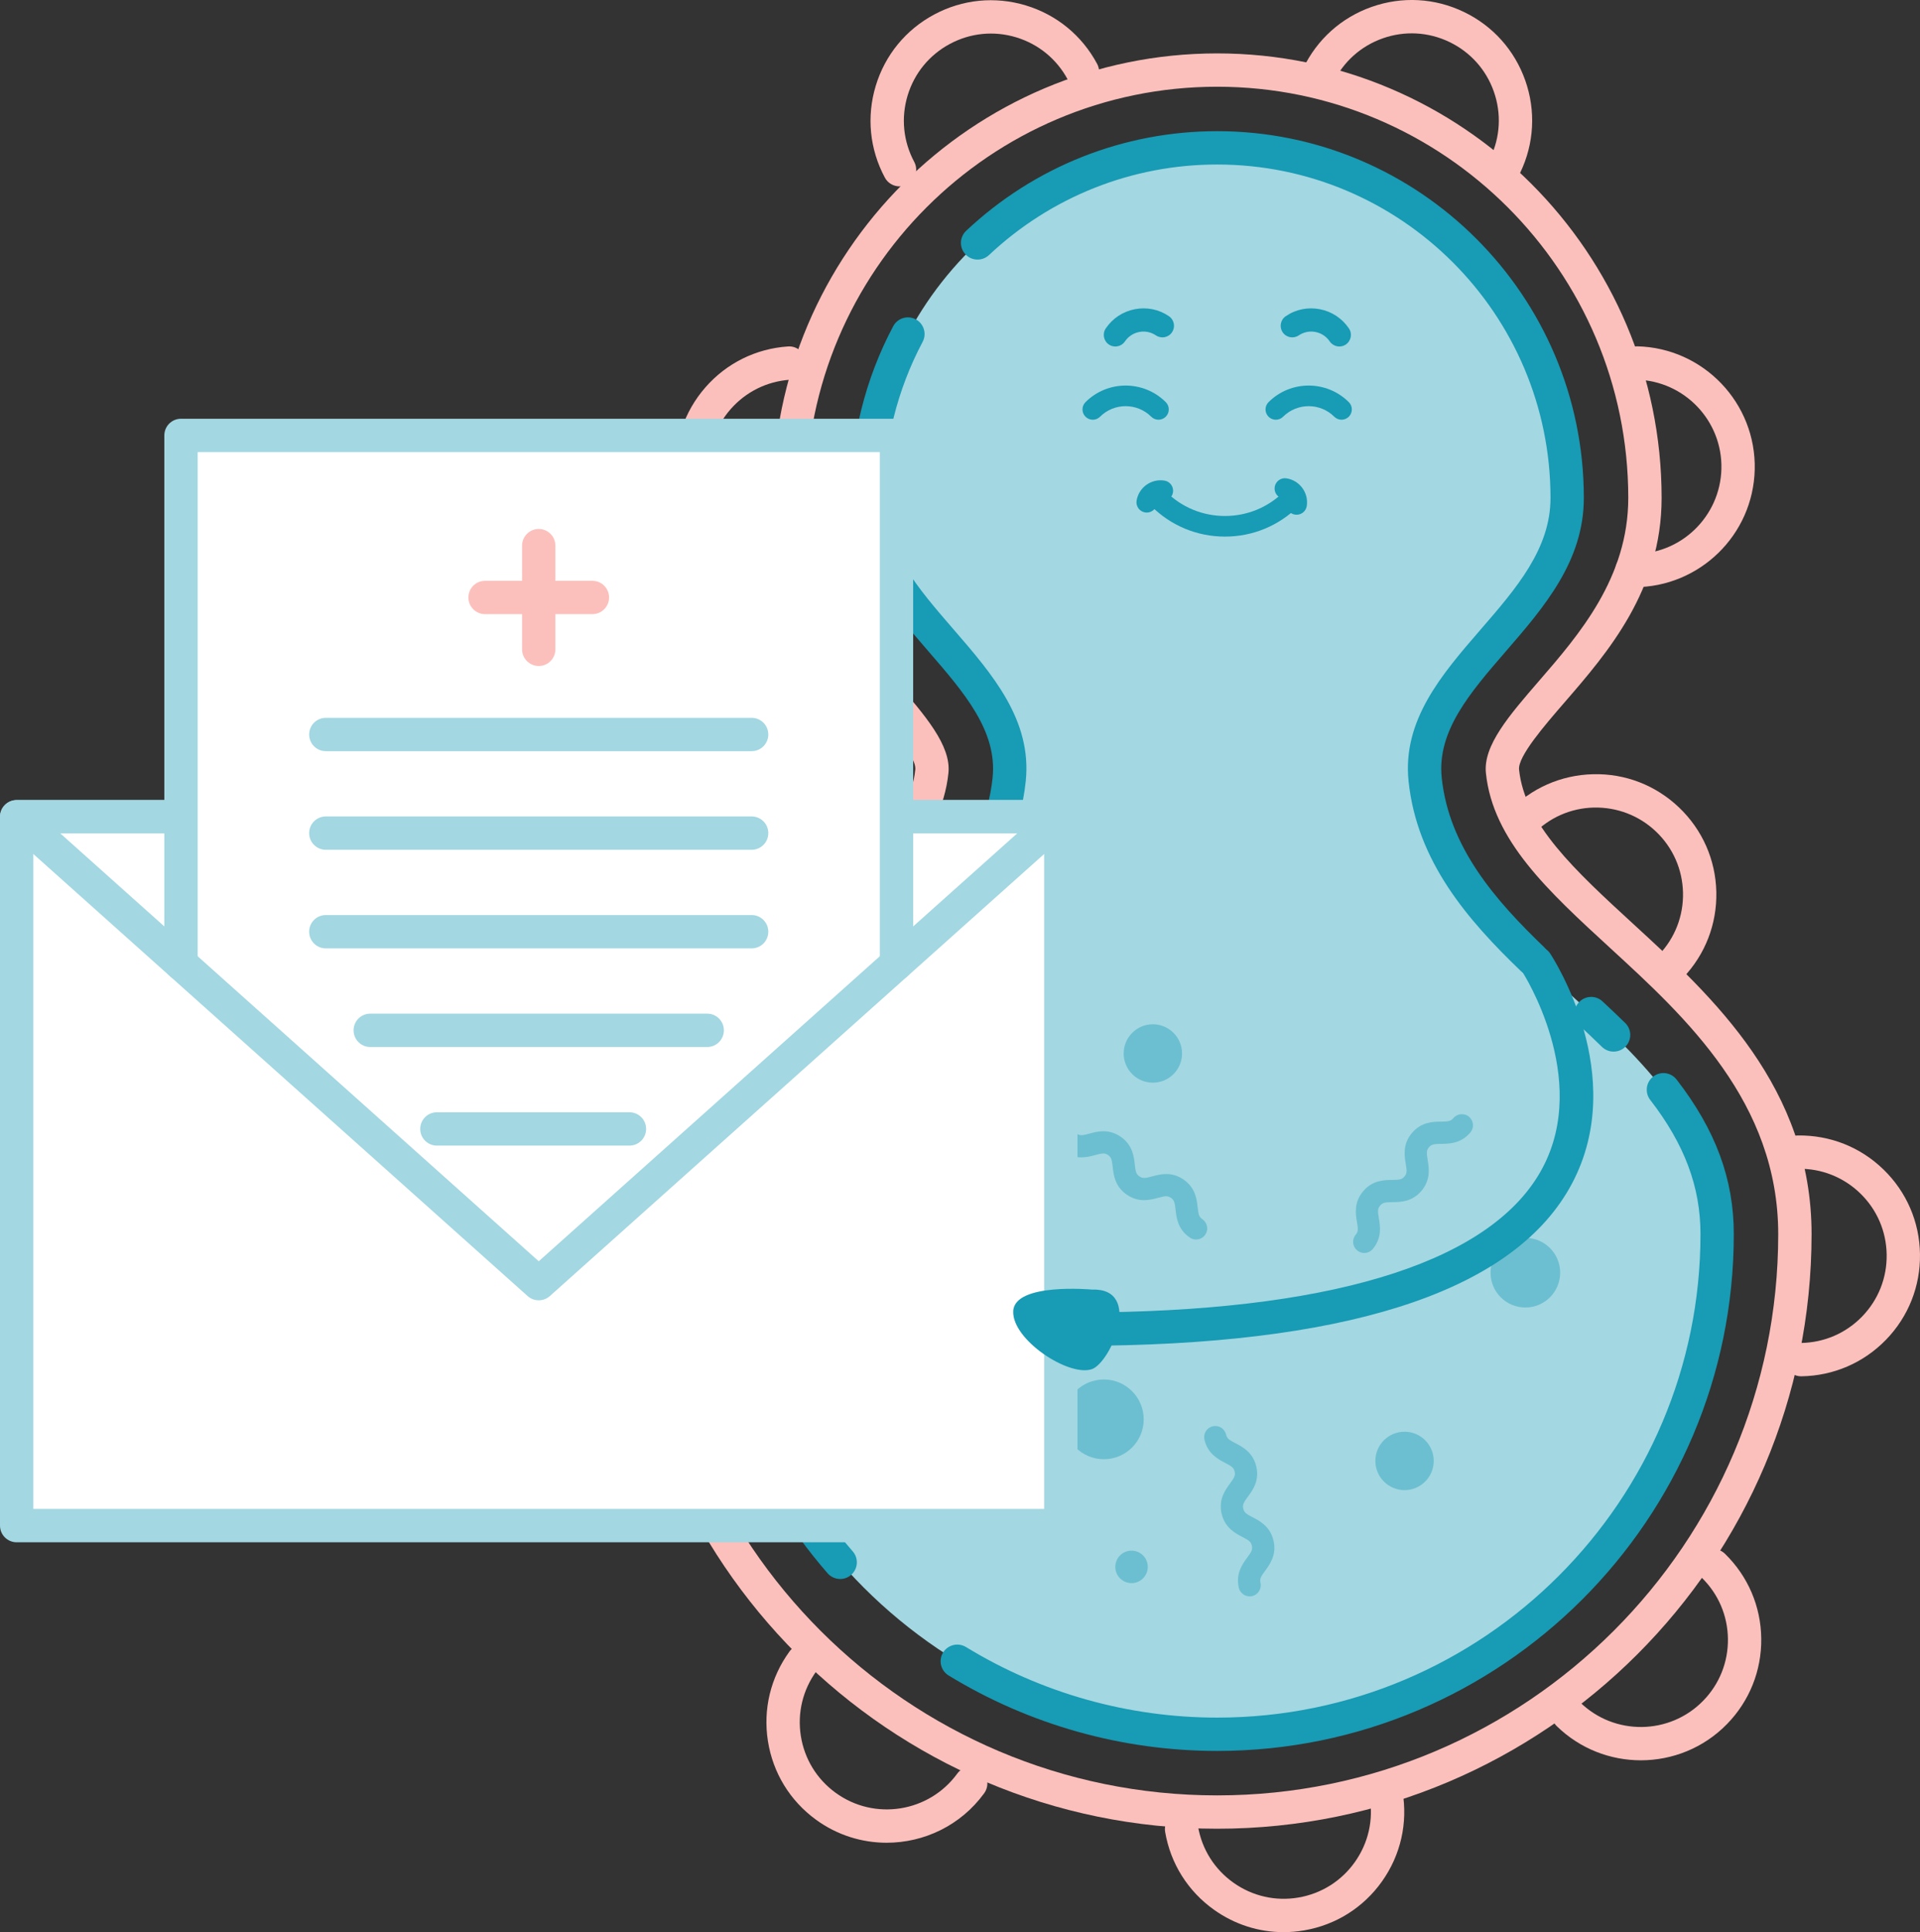 <?xml version="1.0" encoding="utf-8"?>
<!-- Generator: Adobe Illustrator 16.0.0, SVG Export Plug-In . SVG Version: 6.00 Build 0)  -->
<!DOCTYPE svg PUBLIC "-//W3C//DTD SVG 1.1//EN" "http://www.w3.org/Graphics/SVG/1.1/DTD/svg11.dtd">
<svg version="1.1" id="Layer_1" xmlns="http://www.w3.org/2000/svg" xmlns:xlink="http://www.w3.org/1999/xlink" x="0px" y="0px"
	 width="231.666px" height="233.074px" viewBox="0 0 231.666 233.074" enable-background="new 0 0 231.666 233.074"
	 xml:space="preserve">
<rect x="0" y="0" width="231.666" height="233.074" fill="#333333" stroke="none"/>
<g>
	<g>
		<g>
			<path fill="#FCC0BC" d="M75.143,148.875c0-17.675,11.914-28.609,21.491-37.399c7.038-6.461,13.116-12.04,13.802-18.637
				c0.165-1.584-3.09-5.342-5.469-8.091c-5.227-6.035-11.73-13.545-11.73-24.681c0-29.569,24.057-53.626,53.626-53.626
				s53.626,24.057,53.626,53.626c0,11.136-6.504,18.646-11.734,24.685c-2.375,2.745-5.63,6.503-5.465,8.087
				c0.686,6.597,6.764,12.176,13.805,18.64c9.573,8.787,21.488,19.722,21.488,37.396c0,39.549-32.174,71.723-71.72,71.723
				S75.143,188.424,75.143,148.875z M97.258,60.067c0,9.637,5.959,16.519,10.752,22.053c3.633,4.196,6.77,7.819,6.426,11.135
				c-0.844,8.112-7.441,14.17-15.086,21.187c-8.993,8.254-20.186,18.527-20.186,34.434c0,37.33,30.369,67.701,67.698,67.701
				s67.698-30.371,67.698-67.701c0-15.906-11.192-26.18-20.189-34.437c-7.641-7.014-14.238-13.071-15.081-21.184
				c-0.345-3.315,2.792-6.938,6.429-11.14c4.789-5.529,10.748-12.411,10.748-22.048c0-27.354-22.252-49.605-49.604-49.605
				S97.258,32.714,97.258,60.067z"/>
		</g>
		<g>
			<path fill="#A3D7E2" d="M146.862,209.205c33.265,0,60.327-27.066,60.327-60.33c0-24.316-32.869-32.122-35.232-54.857
				c-1.338-12.864,17.139-20.052,17.139-33.95c0-23.288-18.945-42.233-42.233-42.233s-42.233,18.945-42.233,42.233
				c0,13.898,18.477,21.086,17.139,33.95c-2.364,22.735-35.232,30.541-35.232,54.857
				C86.535,182.139,113.598,209.205,146.862,209.205z"/>
		</g>
		<g>
			<path fill="#189BB4" d="M194.696,126.854c0.522,0,1.044-0.202,1.438-0.605c0.775-0.795,0.76-2.067-0.034-2.843
				c-0.898-0.877-1.815-1.746-2.742-2.609c-0.812-0.759-2.083-0.712-2.841,0.102c-0.758,0.812-0.712,2.085,0.1,2.841
				c0.904,0.842,1.799,1.688,2.675,2.544C193.683,126.665,194.189,126.854,194.696,126.854z"/>
		</g>
		<g>
			<path fill="#189BB4" d="M146.862,211.215c34.373,0,62.337-27.965,62.337-62.34c0-6.643-2.193-12.568-6.902-18.651
				c-0.681-0.878-1.943-1.039-2.821-0.358c-0.878,0.68-1.038,1.942-0.358,2.819c4.136,5.342,6.062,10.486,6.062,16.19
				c0,32.156-26.162,58.32-58.317,58.32c-10.714-0.002-21.195-2.947-30.31-8.516c-0.947-0.574-2.185-0.279-2.764,0.668
				s-0.28,2.184,0.667,2.764C124.203,208.066,135.408,211.215,146.862,211.215z"/>
		</g>
		<g>
			<path fill="#189BB4" d="M101.377,190.473c0.469,0,0.938-0.162,1.319-0.494c0.838-0.729,0.925-1.998,0.196-2.836
				c-1.117-1.283-2.188-2.627-3.18-3.988c-0.654-0.896-1.91-1.096-2.81-0.439c-0.897,0.652-1.095,1.91-0.44,2.809
				c1.061,1.455,2.203,2.889,3.396,4.26C100.258,190.238,100.816,190.473,101.377,190.473z"/>
		</g>
		<g>
			<path fill="#189BB4" d="M93.104,178.242c0.308,0,0.62-0.072,0.913-0.221c0.989-0.506,1.381-1.717,0.876-2.705
				c-4.212-8.244-6.349-17.139-6.349-26.441c0-11.783,8.33-19.429,17.149-27.522c8.29-7.61,16.861-15.478,18.073-27.127
				c0.764-7.355-4.031-12.895-8.668-18.251c-4.352-5.024-8.461-9.771-8.461-15.907c0-6.555,1.621-13.066,4.687-18.828
				c0.521-0.979,0.149-2.198-0.831-2.719c-0.984-0.521-2.197-0.149-2.719,0.831c-3.373,6.34-5.156,13.504-5.156,20.716
				c0,7.636,4.799,13.179,9.44,18.54c4.265,4.925,8.293,9.578,7.708,15.202c-1.054,10.135-8.698,17.151-16.793,24.579
				c-9.07,8.326-18.449,16.936-18.449,30.486c0,9.943,2.283,19.455,6.787,28.271C91.668,177.842,92.373,178.242,93.104,178.242z"/>
		</g>
		<g>
			<path fill="#189BB4" d="M184.91,117.706c0.527,0,1.055-0.207,1.449-0.618c0.77-0.801,0.744-2.074-0.057-2.843
				c-5.896-5.661-11.474-12.055-12.346-20.436c-0.585-5.624,3.443-10.277,7.708-15.202c4.642-5.361,9.44-10.904,9.44-18.54
				c0-24.396-19.848-44.244-44.243-44.244c-11.288,0-22.042,4.267-30.283,12.015c-0.81,0.76-0.849,2.032-0.088,2.841
				c0.759,0.811,2.032,0.85,2.842,0.088c7.492-7.043,17.269-10.923,27.529-10.923c22.179,0,40.223,18.045,40.223,40.224
				c0,6.137-4.108,10.883-8.46,15.907c-4.637,5.356-9.432,10.896-8.668,18.251c1.007,9.668,7.113,16.729,13.561,22.92
				C183.907,117.52,184.408,117.706,184.91,117.706z"/>
		</g>
		<g>
			<g>
				<path fill="#189BB4" d="M162.336,41.593c0.016-0.012,0.033-0.022,0.047-0.033c0.639-0.432,0.81-1.301,0.379-1.939
					c-0.82-1.215-2.064-2.039-3.502-2.319c-1.441-0.28-2.908,0.009-4.121,0.842c-0.639,0.432-0.805,1.3-0.373,1.937
					c0.429,0.641,1.296,0.806,1.939,0.376c0.608-0.404,1.314-0.549,2.02-0.411c0.707,0.138,1.318,0.542,1.721,1.139
					C160.865,41.806,161.699,41.981,162.336,41.593z"/>
			</g>
		</g>
		<g>
			<g>
				<path fill="#189BB4" d="M133.846,41.593c-0.016-0.012-0.035-0.022-0.048-0.033c-0.64-0.432-0.81-1.301-0.379-1.939
					c0.819-1.215,2.064-2.039,3.502-2.319c1.44-0.28,2.909,0.009,4.12,0.842c0.641,0.432,0.806,1.3,0.373,1.937
					c-0.428,0.641-1.295,0.806-1.938,0.376c-0.609-0.404-1.316-0.549-2.021-0.411c-0.708,0.138-1.319,0.542-1.721,1.139
					C135.314,41.806,134.479,41.981,133.846,41.593z"/>
			</g>
		</g>
		<g>
			<g opacity="0.4">
				<g>
					<circle fill="#189BB4" cx="184.049" cy="153.524" r="4.199"/>
				</g>
			</g>
			<g opacity="0.4">
				<g>
					<circle fill="#189BB4" cx="133.189" cy="171.215" r="4.809"/>
				</g>
			</g>
			<g opacity="0.4">
				<g>
					<circle fill="#189BB4" cx="139.103" cy="127.081" r="3.521"/>
				</g>
			</g>
			<g opacity="0.4">
				<g>
					<circle fill="#189BB4" cx="169.472" cy="176.23" r="3.521"/>
				</g>
			</g>
			<g opacity="0.4">
				<g>
					<circle fill="#189BB4" cx="136.532" cy="189.012" r="1.958"/>
				</g>
			</g>
			<g opacity="0.4">
				<g>
					<g>
						<path fill="#189BB4" d="M150.779,192.568c0.102,0,0.203-0.01,0.305-0.033c0.722-0.168,1.17-0.889,1.002-1.611
							c-0.109-0.477,0.047-0.742,0.561-1.439c0.562-0.764,1.412-1.918,1.014-3.635c-0.4-1.721-1.671-2.383-2.512-2.82
							c-0.77-0.4-1.027-0.57-1.137-1.047c-0.111-0.475,0.045-0.74,0.559-1.438c0.562-0.762,1.412-1.916,1.014-3.633
							s-1.67-2.377-2.512-2.814c-0.768-0.398-1.023-0.568-1.135-1.041c-0.167-0.723-0.889-1.172-1.609-1.004
							s-1.168,0.889-1.001,1.607c0.397,1.717,1.669,2.379,2.511,2.816c0.768,0.398,1.024,0.566,1.136,1.043
							c0.11,0.473-0.048,0.738-0.561,1.438c-0.562,0.762-1.412,1.914-1.013,3.631c0.398,1.719,1.668,2.381,2.51,2.818
							c0.77,0.4,1.027,0.57,1.139,1.049c0.11,0.475-0.047,0.742-0.561,1.439c-0.562,0.764-1.412,1.918-1.012,3.637
							C149.619,192.15,150.171,192.568,150.779,192.568z"/>
					</g>
				</g>
			</g>
			<g opacity="0.4">
				<g>
					<g>
						<path fill="#189BB4" d="M108.26,157.88c0.326,0,0.653-0.117,0.911-0.355c1.293-1.199,1.235-2.631,1.197-3.579
							c-0.034-0.863-0.016-1.17,0.342-1.501c0.357-0.332,0.667-0.328,1.526-0.227c0.943,0.11,2.366,0.276,3.658-0.923
							c1.295-1.198,1.238-2.631,1.2-3.578c-0.034-0.866-0.015-1.174,0.345-1.507s0.671-0.327,1.528-0.229
							c0.944,0.11,2.368,0.272,3.661-0.926c0.543-0.502,0.576-1.351,0.072-1.894s-1.352-0.574-1.895-0.072
							c-0.359,0.333-0.668,0.329-1.53,0.228c-0.942-0.106-2.364-0.274-3.659,0.927c-1.295,1.199-1.238,2.631-1.201,3.579
							c0.035,0.866,0.016,1.174-0.344,1.506c-0.355,0.331-0.666,0.326-1.525,0.227c-0.943-0.111-2.364-0.277-3.658,0.922
							c-1.294,1.198-1.236,2.629-1.198,3.577c0.034,0.865,0.016,1.171-0.342,1.504c-0.543,0.502-0.575,1.351-0.071,1.893
							C107.541,157.736,107.9,157.88,108.26,157.88z"/>
					</g>
				</g>
			</g>
			<g opacity="0.4">
				<g>
					<g>
						<path fill="#189BB4" d="M164.607,151.145c0.384,0,0.764-0.162,1.029-0.479c1.133-1.353,0.895-2.765,0.738-3.7
							c-0.145-0.854-0.164-1.161,0.148-1.534c0.313-0.373,0.619-0.407,1.486-0.416c0.947-0.01,2.379-0.025,3.513-1.376
							c1.134-1.352,0.897-2.766,0.741-3.701c-0.143-0.854-0.162-1.162,0.152-1.538c0.313-0.376,0.619-0.41,1.487-0.419
							c0.948-0.011,2.381-0.026,3.515-1.378c0.475-0.568,0.4-1.414-0.168-1.889c-0.566-0.476-1.414-0.399-1.887,0.166
							c-0.314,0.377-0.622,0.411-1.488,0.42c-0.949,0.011-2.381,0.025-3.515,1.379c-1.134,1.352-0.896,2.766-0.741,3.701
							c0.143,0.854,0.162,1.162-0.151,1.538c-0.313,0.373-0.619,0.407-1.485,0.416c-0.947,0.009-2.38,0.024-3.514,1.376
							c-1.132,1.351-0.895,2.764-0.738,3.698c0.145,0.854,0.164,1.162-0.148,1.534c-0.476,0.568-0.4,1.413,0.166,1.889
							C164,151.043,164.305,151.145,164.607,151.145z"/>
					</g>
				</g>
			</g>
			<g opacity="0.4">
				<g>
					<g>
						<path fill="#189BB4" d="M144.319,149.521c0.429,0,0.849-0.204,1.11-0.586c0.416-0.611,0.258-1.445-0.355-1.861
							c-0.404-0.274-0.47-0.577-0.565-1.439c-0.104-0.942-0.262-2.367-1.722-3.358c-1.455-0.995-2.838-0.619-3.756-0.371
							c-0.835,0.227-1.141,0.277-1.546,0.002c-0.401-0.274-0.468-0.576-0.562-1.437c-0.104-0.942-0.26-2.366-1.719-3.358
							c-1.455-0.993-2.838-0.616-3.754-0.366c-0.834,0.228-1.139,0.276-1.541,0.004c-0.611-0.419-1.445-0.258-1.861,0.354
							c-0.418,0.612-0.26,1.446,0.354,1.862c1.457,0.991,2.84,0.614,3.754,0.366c0.836-0.229,1.14-0.277,1.541-0.004
							c0.402,0.275,0.468,0.576,0.562,1.436c0.104,0.943,0.26,2.367,1.718,3.36c1.457,0.992,2.841,0.616,3.757,0.369
							c0.838-0.228,1.14-0.277,1.545-0.003c0.405,0.276,0.471,0.579,0.566,1.44c0.104,0.942,0.262,2.366,1.721,3.359
							C143.797,149.447,144.061,149.521,144.319,149.521z"/>
					</g>
				</g>
			</g>
		</g>
		<g>
			<g>
				
					<path fill="none" stroke="#FCC0BC" stroke-width="3" stroke-linecap="round" stroke-linejoin="round" stroke-miterlimit="10" d="
					M130.891,7.895"/>
			</g>
			<g>
				
					<path fill="none" stroke="#FCC0BC" stroke-width="3" stroke-linecap="round" stroke-linejoin="round" stroke-miterlimit="10" d="
					M155.925,7.895"/>
			</g>
			<g>
				<path fill="#FCC0BC" d="M108.538,22.482c0.319,0,0.645-0.075,0.946-0.237c0.979-0.524,1.348-1.742,0.824-2.722
					c-1.325-2.474-1.607-5.316-0.795-8.004c0.813-2.686,2.623-4.895,5.098-6.22c2.475-1.327,5.316-1.608,8.002-0.796
					c2.687,0.814,4.896,2.625,6.221,5.099c0.521,0.979,1.739,1.35,2.721,0.823c0.979-0.523,1.348-1.742,0.824-2.722
					c-1.832-3.42-4.887-5.924-8.602-7.048c-3.713-1.123-7.643-0.733-11.064,1.1c-3.42,1.83-5.924,4.885-7.047,8.601
					c-1.124,3.714-0.734,7.644,1.098,11.065C107.125,22.098,107.82,22.482,108.538,22.482z"/>
			</g>
			<g>
				<path fill="#FCC0BC" d="M96.045,70.816c0.33,0,0.662-0.01,0.995-0.033c1.108-0.075,1.944-1.034,1.87-2.142
					c-0.076-1.107-1.032-1.961-2.143-1.869c-5.782,0.374-10.803-3.989-11.195-9.77c-0.191-2.801,0.721-5.508,2.565-7.623
					c1.845-2.113,4.402-3.383,7.2-3.574c1.109-0.074,1.945-1.034,1.871-2.142c-0.075-1.108-1.035-1.963-2.143-1.869
					c-3.871,0.264-7.406,2.018-9.958,4.941s-3.812,6.667-3.548,10.539C82.081,64.934,88.479,70.816,96.045,70.816z"/>
			</g>
			<g>
				<path fill="#FCC0BC" d="M89.973,120.291c0.484,0,0.969-0.174,1.354-0.525c0.821-0.748,0.879-2.02,0.132-2.84
					c-3.905-4.281-3.601-10.941,0.678-14.844c2.073-1.893,4.751-2.875,7.562-2.735c2.803,0.127,5.388,1.339,7.279,3.41
					c0.748,0.819,2.02,0.877,2.84,0.131c0.82-0.748,0.879-2.021,0.13-2.84c-2.615-2.866-6.19-4.542-10.065-4.719
					c-3.858-0.178-7.59,1.166-10.455,3.783c-5.916,5.396-6.338,14.604-0.939,20.522C88.883,120.069,89.428,120.291,89.973,120.291z"
					/>
			</g>
			<g>
				<path fill="#FCC0BC" d="M78.099,174.723c0.958,0,1.923-0.096,2.884-0.287c1.089-0.219,1.795-1.277,1.576-2.367
					c-0.218-1.088-1.275-1.789-2.366-1.576c-2.75,0.549-5.553-0.002-7.89-1.559c-2.336-1.557-3.924-3.929-4.475-6.679
					c-0.553-2.753,0-5.554,1.557-7.889c1.557-2.337,3.929-3.926,6.682-4.477c1.088-0.218,1.794-1.276,1.576-2.365
					c-0.218-1.088-1.273-1.801-2.365-1.577c-3.805,0.761-7.087,2.959-9.239,6.188c-2.152,3.23-2.917,7.104-2.153,10.908
					c0.762,3.804,2.959,7.083,6.188,9.235C72.486,173.889,75.263,174.723,78.099,174.723z"/>
			</g>
			<g>
				<path fill="#FCC0BC" d="M106.987,222.289c4.491,0,8.923-2.07,11.763-5.969c0.653-0.896,0.456-2.154-0.441-2.809
					c-0.898-0.654-2.156-0.455-2.809,0.441c-3.412,4.68-9.998,5.719-14.682,2.305c-2.268-1.65-3.756-4.086-4.191-6.859
					s0.236-5.551,1.889-7.82c0.654-0.896,0.457-2.154-0.441-2.807c-0.897-0.654-2.155-0.457-2.809,0.441
					c-2.285,3.135-3.213,6.975-2.611,10.809c0.603,3.834,2.662,7.203,5.799,9.488C101.028,221.385,104.021,222.289,106.987,222.289z
					"/>
			</g>
			<g>
				<path fill="#FCC0BC" d="M154.872,233.074c0.822,0,1.651-0.07,2.478-0.213c3.825-0.652,7.168-2.754,9.41-5.922
					c2.244-3.168,3.119-7.018,2.465-10.844c-0.188-1.096-1.236-1.83-2.32-1.643c-1.096,0.188-1.83,1.227-1.643,2.32
					c0.473,2.766-0.16,5.551-1.783,7.842c-1.621,2.289-4.039,3.811-6.806,4.283c-2.767,0.475-5.55-0.16-7.839-1.783
					c-2.291-1.621-3.812-4.039-4.285-6.805c-0.186-1.096-1.227-1.834-2.319-1.643c-1.095,0.186-1.831,1.225-1.644,2.32
					c0.653,3.824,2.757,7.166,5.923,9.408C148.99,232.154,151.893,233.074,154.872,233.074z"/>
			</g>
			<g>
				<path fill="#FCC0BC" d="M181.622,21.957c0.749,0,1.468-0.421,1.813-1.142c1.678-3.499,1.892-7.442,0.604-11.104
					c-1.288-3.66-3.925-6.601-7.424-8.277c-3.499-1.678-7.441-1.891-11.102-0.604c-3.662,1.288-6.601,3.926-8.277,7.426
					c-0.479,1-0.056,2.201,0.945,2.681c1.002,0.481,2.203,0.059,2.682-0.945c1.212-2.53,3.338-4.438,5.984-5.368
					c2.646-0.932,5.499-0.775,8.029,0.438c2.531,1.213,4.438,3.339,5.369,5.986c0.932,2.648,0.777,5.5-0.436,8.03
					c-0.48,1.001-0.058,2.203,0.943,2.682C181.035,21.894,181.33,21.957,181.622,21.957z"/>
			</g>
			<g>
				<path fill="#FCC0BC" d="M197.202,70.831c7.856,0,14.338-6.297,14.522-14.192c0.188-8.007-6.176-14.675-14.184-14.863
					c-1.133,0.025-2.031,0.854-2.057,1.964c-0.025,1.109,0.854,2.031,1.963,2.058c5.791,0.136,10.393,4.958,10.258,10.748
					c-0.135,5.793-4.961,10.429-10.75,10.262c-1.145,0.034-2.031,0.854-2.057,1.965c-0.025,1.109,0.854,2.029,1.963,2.056
					C196.975,70.83,197.09,70.831,197.202,70.831z"/>
			</g>
			<g>
				<path fill="#FCC0BC" d="M201.619,118.573c0.529,0,1.059-0.208,1.455-0.623c2.679-2.808,4.105-6.49,4.016-10.37
					c-0.091-3.881-1.687-7.491-4.494-10.17c-2.807-2.679-6.486-4.112-10.367-4.016c-3.879,0.091-7.492,1.687-10.172,4.495
					c-0.766,0.802-0.736,2.076,0.067,2.842c0.803,0.767,2.075,0.739,2.843-0.067c1.938-2.029,4.55-3.185,7.355-3.25
					c2.797-0.052,5.467,0.967,7.498,2.904c2.03,1.938,3.184,4.549,3.25,7.355c0.064,2.806-0.967,5.469-2.906,7.502
					c-0.766,0.803-0.736,2.076,0.066,2.842C200.62,118.389,201.119,118.573,201.619,118.573z"/>
			</g>
			<g>
				<path fill="#FCC0BC" d="M217.326,166.022c0.01,0,0.021,0,0.031,0c3.881-0.06,7.506-1.627,10.208-4.41
					c2.702-2.786,4.158-6.457,4.099-10.337c-0.058-3.878-1.623-7.502-4.409-10.205c-2.786-2.701-6.423-4.146-10.336-4.1
					c-1.11,0.018-1.996,0.931-1.979,2.041c0.017,1.111,0.902,1.954,2.041,1.98c2.773-0.052,5.46,1.01,7.475,2.965
					c2.015,1.953,3.146,4.575,3.188,7.38c0.044,2.807-1.009,5.461-2.963,7.476c-1.955,2.014-4.577,3.146-7.384,3.189
					c-1.11,0.017-1.997,0.931-1.979,2.042C215.333,165.144,216.23,166.022,217.326,166.022z"/>
			</g>
			<g>
				<path fill="#FCC0BC" d="M197.983,212.344c3.779,0,7.556-1.461,10.398-4.371c2.71-2.777,4.178-6.445,4.131-10.324
					c-0.046-3.881-1.603-7.51-4.38-10.221c-0.795-0.775-2.066-0.76-2.844,0.035c-0.775,0.795-0.76,2.068,0.035,2.844
					c2.01,1.959,3.135,4.584,3.168,7.391c0.033,2.805-1.027,5.457-2.987,7.465c-4.048,4.145-10.714,4.229-14.862,0.178
					c-0.795-0.777-2.067-0.76-2.844,0.035c-0.775,0.795-0.76,2.068,0.035,2.844C190.656,210.973,194.321,212.344,197.983,212.344z"
					/>
			</g>
		</g>
		<g>
			<g>
				<g>
					<path fill="#189BB4" d="M131.855,50.632c0.317,0,0.635-0.122,0.877-0.365c1.7-1.695,4.471-1.696,6.174,0
						c0.486,0.485,1.272,0.485,1.756-0.002c0.484-0.486,0.484-1.271-0.002-1.756c-2.672-2.664-7.015-2.664-9.684,0.002
						c-0.484,0.486-0.484,1.271,0,1.756C131.219,50.51,131.537,50.632,131.855,50.632z"/>
				</g>
			</g>
			<g>
				<g>
					<path fill="#189BB4" d="M153.94,50.632c0.318,0,0.636-0.122,0.878-0.365c1.7-1.695,4.471-1.696,6.174,0
						c0.486,0.485,1.271,0.485,1.756-0.002c0.484-0.486,0.484-1.271-0.002-1.756c-2.672-2.664-7.016-2.664-9.684,0.002
						c-0.484,0.486-0.484,1.271,0,1.756C153.305,50.51,153.623,50.632,153.94,50.632z"/>
				</g>
			</g>
			<g>
				<g>
					<g>
						<path fill="#189BB4" d="M138.367,61.831c0.597,0,1.124-0.432,1.225-1.04c0.04-0.245,0.267-0.412,0.513-0.366
							c0.681,0.115,1.315-0.35,1.425-1.026c0.111-0.677-0.348-1.314-1.024-1.426c-1.595-0.256-3.103,0.825-3.364,2.415
							c-0.113,0.677,0.346,1.314,1.023,1.426C138.232,61.826,138.301,61.831,138.367,61.831z"/>
					</g>
				</g>
				<g>
					<g>
						<path fill="#189BB4" d="M156.448,62.092c0.604,0,1.133-0.441,1.226-1.054c0.242-1.598-0.86-3.094-2.455-3.335
							c-0.674-0.104-1.312,0.361-1.414,1.041c-0.104,0.678,0.363,1.312,1.041,1.414c0.242,0.036,0.41,0.265,0.373,0.509
							c-0.103,0.677,0.363,1.31,1.042,1.414C156.323,62.088,156.386,62.092,156.448,62.092z"/>
					</g>
				</g>
				<g>
					<g>
						<path fill="#189BB4" d="M147.803,64.729c3.358,0,6.519-1.311,8.896-3.688c0.485-0.484,0.485-1.27,0-1.755
							c-0.484-0.484-1.271-0.484-1.756,0c-1.91,1.908-4.444,2.958-7.141,2.958s-5.232-1.05-7.141-2.958
							c-0.485-0.484-1.271-0.484-1.756,0c-0.485,0.485-0.485,1.271,0,1.755C141.283,63.419,144.443,64.729,147.803,64.729z"/>
					</g>
				</g>
			</g>
		</g>
	</g>
	<g>
		<g>
			<rect x="2.011" y="98.521" fill="#FFFFFF" width="125.986" height="85.514"/>
			<path fill="#A3D7E2" d="M0,184.035V98.521c0-1.109,0.9-2.01,2.011-2.01h125.986c1.11,0,2.011,0.9,2.011,2.01v85.514
				c0,1.109-0.9,2.01-2.011,2.01H2.011C0.9,186.045,0,185.145,0,184.035z M125.986,100.532H4.021v81.491h121.965V100.532z"/>
		</g>
		<g>
			<polygon fill="#FFFFFF" points="2.011,98.521 65.004,154.844 127.997,98.521 			"/>
			<path fill="#A3D7E2" d="M63.663,156.343L0.67,100.021c-0.621-0.555-0.834-1.438-0.537-2.216c0.297-0.779,1.045-1.293,1.878-1.293
				h125.986c0.833,0,1.58,0.514,1.878,1.293c0.297,0.778,0.083,1.661-0.538,2.216l-62.993,56.322
				c-0.381,0.341-0.861,0.512-1.34,0.512C64.524,156.854,64.045,156.684,63.663,156.343z M7.275,100.532l57.729,51.615
				l57.729-51.615H7.275z"/>
		</g>
		<g>
			<rect x="21.838" y="52.525" fill="#FFFFFF" width="86.331" height="55.889"/>
		</g>
		<g>
			<path fill="#A3D7E2" d="M21.838,118.261c1.111,0,2.011-0.9,2.011-2.011V54.536h82.31v61.714c0,1.11,0.9,2.011,2.011,2.011
				s2.011-0.9,2.011-2.011V52.525c0-1.11-0.9-2.011-2.011-2.011H21.838c-1.11,0-2.01,0.9-2.01,2.011v63.725
				C19.828,117.36,20.728,118.261,21.838,118.261z"/>
		</g>
		<g>
			<g>
				<path fill="#FCC0BC" d="M65.004,80.339c1.11,0,2.01-0.9,2.01-2.011V65.819c0-1.109-0.899-2.01-2.01-2.01
					c-1.111,0-2.011,0.9-2.011,2.01v12.509C62.993,79.438,63.893,80.339,65.004,80.339z"/>
			</g>
			<g>
				<path fill="#FCC0BC" d="M58.525,74.084H71.48c1.111,0,2.012-0.9,2.012-2.011c0-1.109-0.9-2.011-2.012-2.011H58.525
					c-1.109,0-2.01,0.901-2.01,2.011C56.516,73.184,57.416,74.084,58.525,74.084z"/>
			</g>
		</g>
		<g>
			<path fill="#A3D7E2" d="M39.314,90.613h51.379c1.109,0,2.01-0.9,2.01-2.01c0-1.11-0.9-2.011-2.01-2.011H39.314
				c-1.111,0-2.011,0.9-2.011,2.011C37.304,89.713,38.203,90.613,39.314,90.613z"/>
		</g>
		<g>
			<path fill="#A3D7E2" d="M39.314,102.509h51.379c1.109,0,2.01-0.9,2.01-2.011c0-1.109-0.9-2.011-2.01-2.011H39.314
				c-1.111,0-2.011,0.901-2.011,2.011C37.304,101.608,38.203,102.509,39.314,102.509z"/>
		</g>
		<g>
			<path fill="#A3D7E2" d="M39.312,114.403h51.381c1.109,0,2.01-0.9,2.01-2.01c0-1.11-0.9-2.011-2.01-2.011H39.312
				c-1.109,0-2.01,0.9-2.01,2.011C37.303,113.503,38.203,114.403,39.312,114.403z"/>
		</g>
		<g>
			<path fill="#A3D7E2" d="M44.674,126.299h40.658c1.11,0,2.01-0.9,2.01-2.011s-0.899-2.011-2.01-2.011H44.674
				c-1.11,0-2.01,0.9-2.01,2.011S43.563,126.299,44.674,126.299z"/>
		</g>
		<g>
			<path fill="#A3D7E2" d="M52.716,138.193h23.233c1.111,0,2.011-0.9,2.011-2.01c0-1.11-0.899-2.011-2.011-2.011H52.716
				c-1.11,0-2.011,0.9-2.011,2.011C50.705,137.293,51.605,138.193,52.716,138.193z"/>
		</g>
	</g>
	<g>
		<path fill="#189BB4" d="M133.188,162.324c0.009,0,0.019,0,0.028,0c30.812-0.423,49.809-7.006,56.463-19.562
			c6.893-13.008-2.238-27.136-2.63-27.731c-0.61-0.928-1.856-1.183-2.784-0.573c-0.928,0.611-1.184,1.856-0.575,2.783l0,0
			c0.083,0.127,8.214,12.772,2.425,23.661c-5.844,10.989-24.154,17.007-52.953,17.401c-1.111,0.016-1.998,0.929-1.983,2.038
			C131.193,161.441,132.091,162.324,133.188,162.324z"/>
	</g>
	<g>
		<path fill="#189BB4" d="M131.734,155.56c0,0-9.305-0.861-9.477,2.591c-0.172,3.451,6.685,7.956,9.477,7.013
			C134.01,164.395,137.962,155.34,131.734,155.56z"/>
	</g>
</g>
</svg>
